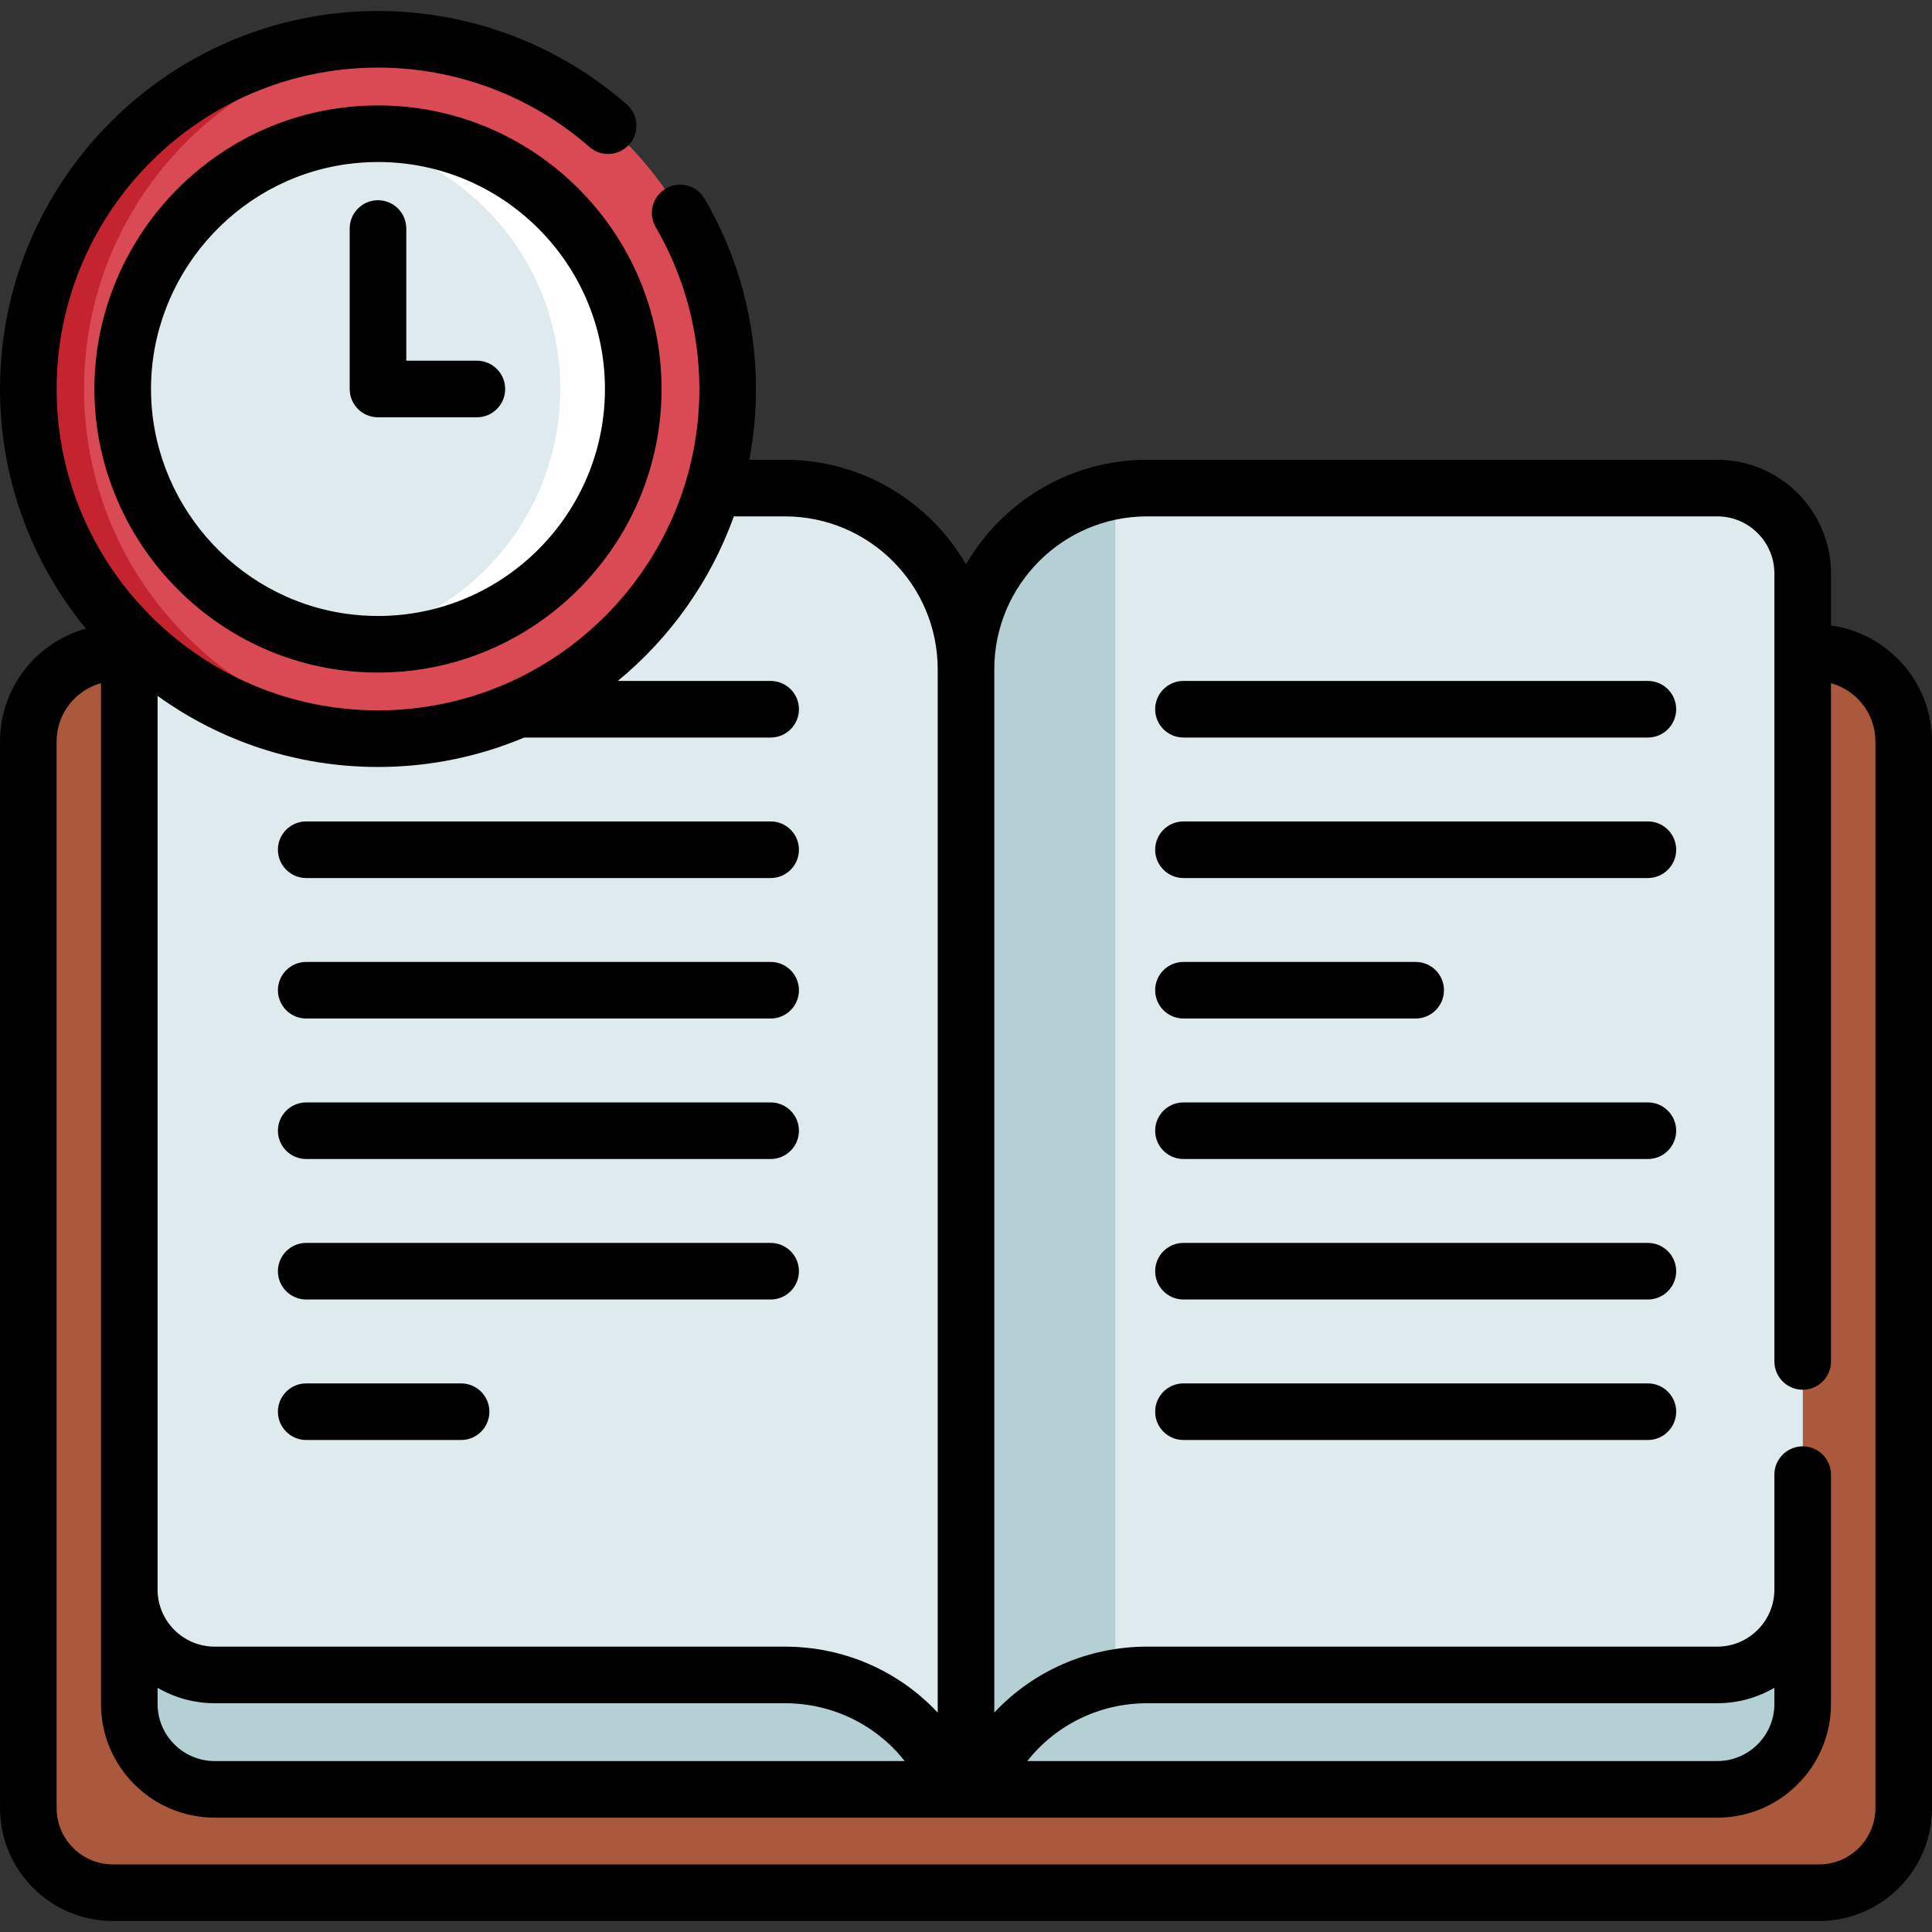 <svg xmlns="http://www.w3.org/2000/svg" id="Capa_1" height="512" viewBox="0 0 512 512" width="512"><rect x="0" y="0" width="512" height="512" fill="#333333" stroke="none"/><g><g><g><path d="m504.495 196.482v282.684c0 12.383-10.038 22.421-22.421 22.421h-226.076-226.077c-12.383 0-22.421-10.038-22.421-22.421v-282.684c0-12.992 10.532-23.523 23.523-23.523h449.949c12.991-.001 23.523 10.531 23.523 23.523z" fill="#aa593d"></path><path d="m477.731 182.306v269.259c0 12.501-10.134 22.635-22.635 22.635h-199.098-199.099c-12.501 0-22.635-10.134-22.635-22.635v-269.259" fill="#b4d0d5"></path><path d="m256.001 177.352v296.848h-3.357c-7.049-17.77-24.383-30.327-44.648-30.327h-151.098c-12.496 0-22.639-10.133-22.639-22.629v-269.26c0-12.506 10.143-22.639 22.639-22.639h151.097c26.513.001 48.006 21.494 48.006 48.007z" fill="#dfeaef"></path><path d="m477.732 151.985v269.26c0 12.496-10.133 22.629-22.639 22.629h-151.086c-2.881 0-5.71.254-8.449.751-16.543 2.931-30.154 14.332-36.2 29.576h-3.357v-296.849c0-23.633 17.07-43.269 39.557-47.265 2.749-.487 5.568-.74 8.449-.74h151.086c12.506-.001 22.639 10.132 22.639 22.638z" fill="#dfeaef"></path><path d="m295.558 130.087v314.537c-16.543 2.931-30.154 14.332-36.2 29.576h-3.357v-296.848c0-23.633 17.07-43.269 39.557-47.265z" fill="#b4d0d5"></path></g><g><circle cx="100.169" cy="103.089" fill="#da4a54" r="92.669"></circle><path d="m107.558 195.465c-2.434.193-4.899.293-7.389.293-51.177 0-92.669-41.492-92.669-92.669 0-51.183 41.492-92.669 92.669-92.669 2.49 0 4.955.1 7.389.293-47.726 3.763-85.281 43.676-85.281 92.376 0 48.694 37.555 88.613 85.281 92.376z" fill="#c32430"></path><path d="m167.817 103.089c0 37.361-30.285 67.652-67.646 67.652-3.282 0-6.515-.231-9.673-.693-32.781-4.687-57.979-32.88-57.979-66.959s25.199-62.273 57.98-66.959c3.158-.462 6.39-.693 9.673-.693 37.36 0 67.645 30.291 67.645 67.652z" fill="#fff"></path><path d="m148.472 103.089c0 34.079-25.192 62.273-57.973 66.959-32.781-4.687-57.979-32.88-57.979-66.959s25.198-62.273 57.979-66.959c32.78 4.686 57.973 32.88 57.973 66.959z" fill="#dfeaef"></path><path d="m126.377 110.589h-26.209c-4.142 0-7.5-3.358-7.5-7.5v-42.526c0-4.142 3.358-7.5 7.5-7.5s7.5 3.358 7.5 7.5v35.026h18.709c4.142 0 7.5 3.358 7.5 7.5s-3.357 7.5-7.5 7.5z"></path></g></g><g><path d="m81.151 232.687h123.077c4.142 0 7.5-3.358 7.5-7.5s-3.358-7.5-7.5-7.5h-123.077c-4.142 0-7.5 3.358-7.5 7.5s3.358 7.5 7.5 7.5z"></path><path d="m81.151 307.152h123.077c4.142 0 7.5-3.358 7.5-7.5s-3.358-7.5-7.5-7.5h-123.077c-4.142 0-7.5 3.358-7.5 7.5s3.358 7.5 7.5 7.5z"></path><path d="m81.151 381.615h41.042c4.142 0 7.5-3.358 7.5-7.5s-3.358-7.5-7.5-7.5h-41.042c-4.142 0-7.5 3.358-7.5 7.5s3.358 7.5 7.5 7.5z"></path><path d="m81.151 269.919h123.077c4.142 0 7.5-3.358 7.5-7.5s-3.358-7.5-7.5-7.5h-123.077c-4.142 0-7.5 3.358-7.5 7.5s3.358 7.5 7.5 7.5z"></path><path d="m81.151 344.384h123.077c4.142 0 7.5-3.358 7.5-7.5s-3.358-7.5-7.5-7.5h-123.077c-4.142 0-7.5 3.358-7.5 7.5s3.358 7.5 7.5 7.5z"></path><path d="m436.706 180.455h-123.077c-4.143 0-7.5 3.358-7.5 7.5s3.357 7.5 7.5 7.5h123.077c4.143 0 7.5-3.358 7.5-7.5s-3.357-7.5-7.5-7.5z"></path><path d="m436.706 217.687h-123.077c-4.143 0-7.5 3.358-7.5 7.5s3.357 7.5 7.5 7.5h123.077c4.143 0 7.5-3.358 7.5-7.5s-3.357-7.5-7.5-7.5z"></path><path d="m436.706 292.152h-123.077c-4.143 0-7.5 3.358-7.5 7.5s3.357 7.5 7.5 7.5h123.077c4.143 0 7.5-3.358 7.5-7.5s-3.357-7.5-7.5-7.5z"></path><path d="m436.706 366.615h-123.077c-4.143 0-7.5 3.358-7.5 7.5s3.357 7.5 7.5 7.5h123.077c4.143 0 7.5-3.358 7.5-7.5s-3.357-7.5-7.5-7.5z"></path><path d="m313.629 269.919h61.538c4.143 0 7.5-3.358 7.5-7.5s-3.357-7.5-7.5-7.5h-61.538c-4.143 0-7.5 3.358-7.5 7.5s3.357 7.5 7.5 7.5z"></path><path d="m436.706 329.384h-123.077c-4.143 0-7.5 3.358-7.5 7.5s3.357 7.5 7.5 7.5h123.077c4.143 0 7.5-3.358 7.5-7.5s-3.357-7.5-7.5-7.5z"></path><path d="m485.23 165.76v-13.774c0-16.619-13.521-30.14-30.141-30.14h-151.079c-20.478 0-38.388 11.154-48.009 27.698-9.62-16.544-27.527-27.699-48.001-27.699h-9.429c1.156-6.079 1.769-12.349 1.769-18.76 0-17.76-4.708-35.2-13.615-50.435-2.091-3.576-6.684-4.78-10.26-2.689-3.576 2.09-4.78 6.684-2.689 10.26 7.565 12.94 11.564 27.763 11.564 42.865 0 46.963-38.207 85.17-85.17 85.17s-85.17-38.208-85.17-85.171 38.207-85.17 85.17-85.17c20.634 0 40.537 7.47 56.042 21.035 3.118 2.728 7.857 2.412 10.583-.706 2.728-3.118 2.411-7.856-.706-10.583-18.24-15.958-41.65-24.746-65.918-24.746-55.235 0-100.171 44.936-100.171 100.17 0 24.083 8.544 46.206 22.759 63.502-13.103 3.628-22.754 15.652-22.754 29.894v282.688c0 16.496 13.42 29.916 29.916 29.916h452.154c16.501 0 29.926-13.42 29.926-29.916v-282.688c-.001-15.659-11.67-28.638-26.771-30.721zm-443.47 281.521c4.453 2.598 9.624 4.094 15.14 4.094h151.1c12.666 0 24.22 5.77 31.76 15.325h-182.862c-8.348 0-15.139-6.791-15.139-15.139v-4.28zm97.157-251.826h65.313c4.142 0 7.5-3.358 7.5-7.5s-3.358-7.5-7.5-7.5h-40.507c13.844-11.392 24.585-26.421 30.757-43.61h13.52c22.332 0 40.5 18.173 40.5 40.51v276.497c-10.267-10.977-24.759-17.477-40.5-17.477h-151.1c-8.348 0-15.14-6.787-15.14-15.13v-236.832c16.454 11.851 36.63 18.842 58.41 18.842 13.73 0 26.822-2.779 38.747-7.8zm358.083 283.714c0 8.225-6.695 14.916-14.926 14.916h-452.154c-8.225 0-14.916-6.691-14.916-14.916v-282.688c0-7.355 4.988-13.552 11.755-15.427v1.248 238.943 30.316c0 16.619 13.52 30.139 30.139 30.139h398.194c16.618 0 30.139-13.52 30.139-30.139v-30.317h-.001v-30.45c0-4.142-3.357-7.5-7.5-7.5s-7.5 3.358-7.5 7.5v30.45c0 8.343-6.792 15.13-15.141 15.13h-151.079c-15.746 0-30.241 6.5-40.51 17.478v-276.497c0-22.337 18.173-40.51 40.51-40.51h151.08c8.349 0 15.141 6.792 15.141 15.14v208.81c0 4.142 3.357 7.5 7.5 7.5s7.5-3.358 7.5-7.5v-179.743c6.775 1.872 11.77 8.071 11.77 15.428v282.689zm-224.759-12.469c7.541-9.556 19.098-15.325 31.769-15.325h151.08c5.517 0 10.688-1.497 15.142-4.095v4.281c0 8.348-6.791 15.139-15.139 15.139z"></path><path d="m100.171 27.937c-3.636 0-7.255.259-10.734.768-36.724 5.25-64.418 37.228-64.418 74.384 0 37.155 27.694 69.133 64.394 74.38 3.499.512 7.118.771 10.758.771 41.436 0 75.146-33.713 75.146-75.151 0-41.439-33.71-75.152-75.146-75.152zm0 135.303c-2.916 0-5.805-.207-8.611-.617-29.383-4.201-51.541-29.795-51.541-59.535s22.158-55.334 51.564-59.538c2.786-.407 5.675-.614 8.588-.614 33.165 0 60.146 26.984 60.146 60.152 0 33.169-26.981 60.152-60.146 60.152z"></path></g></g></svg>